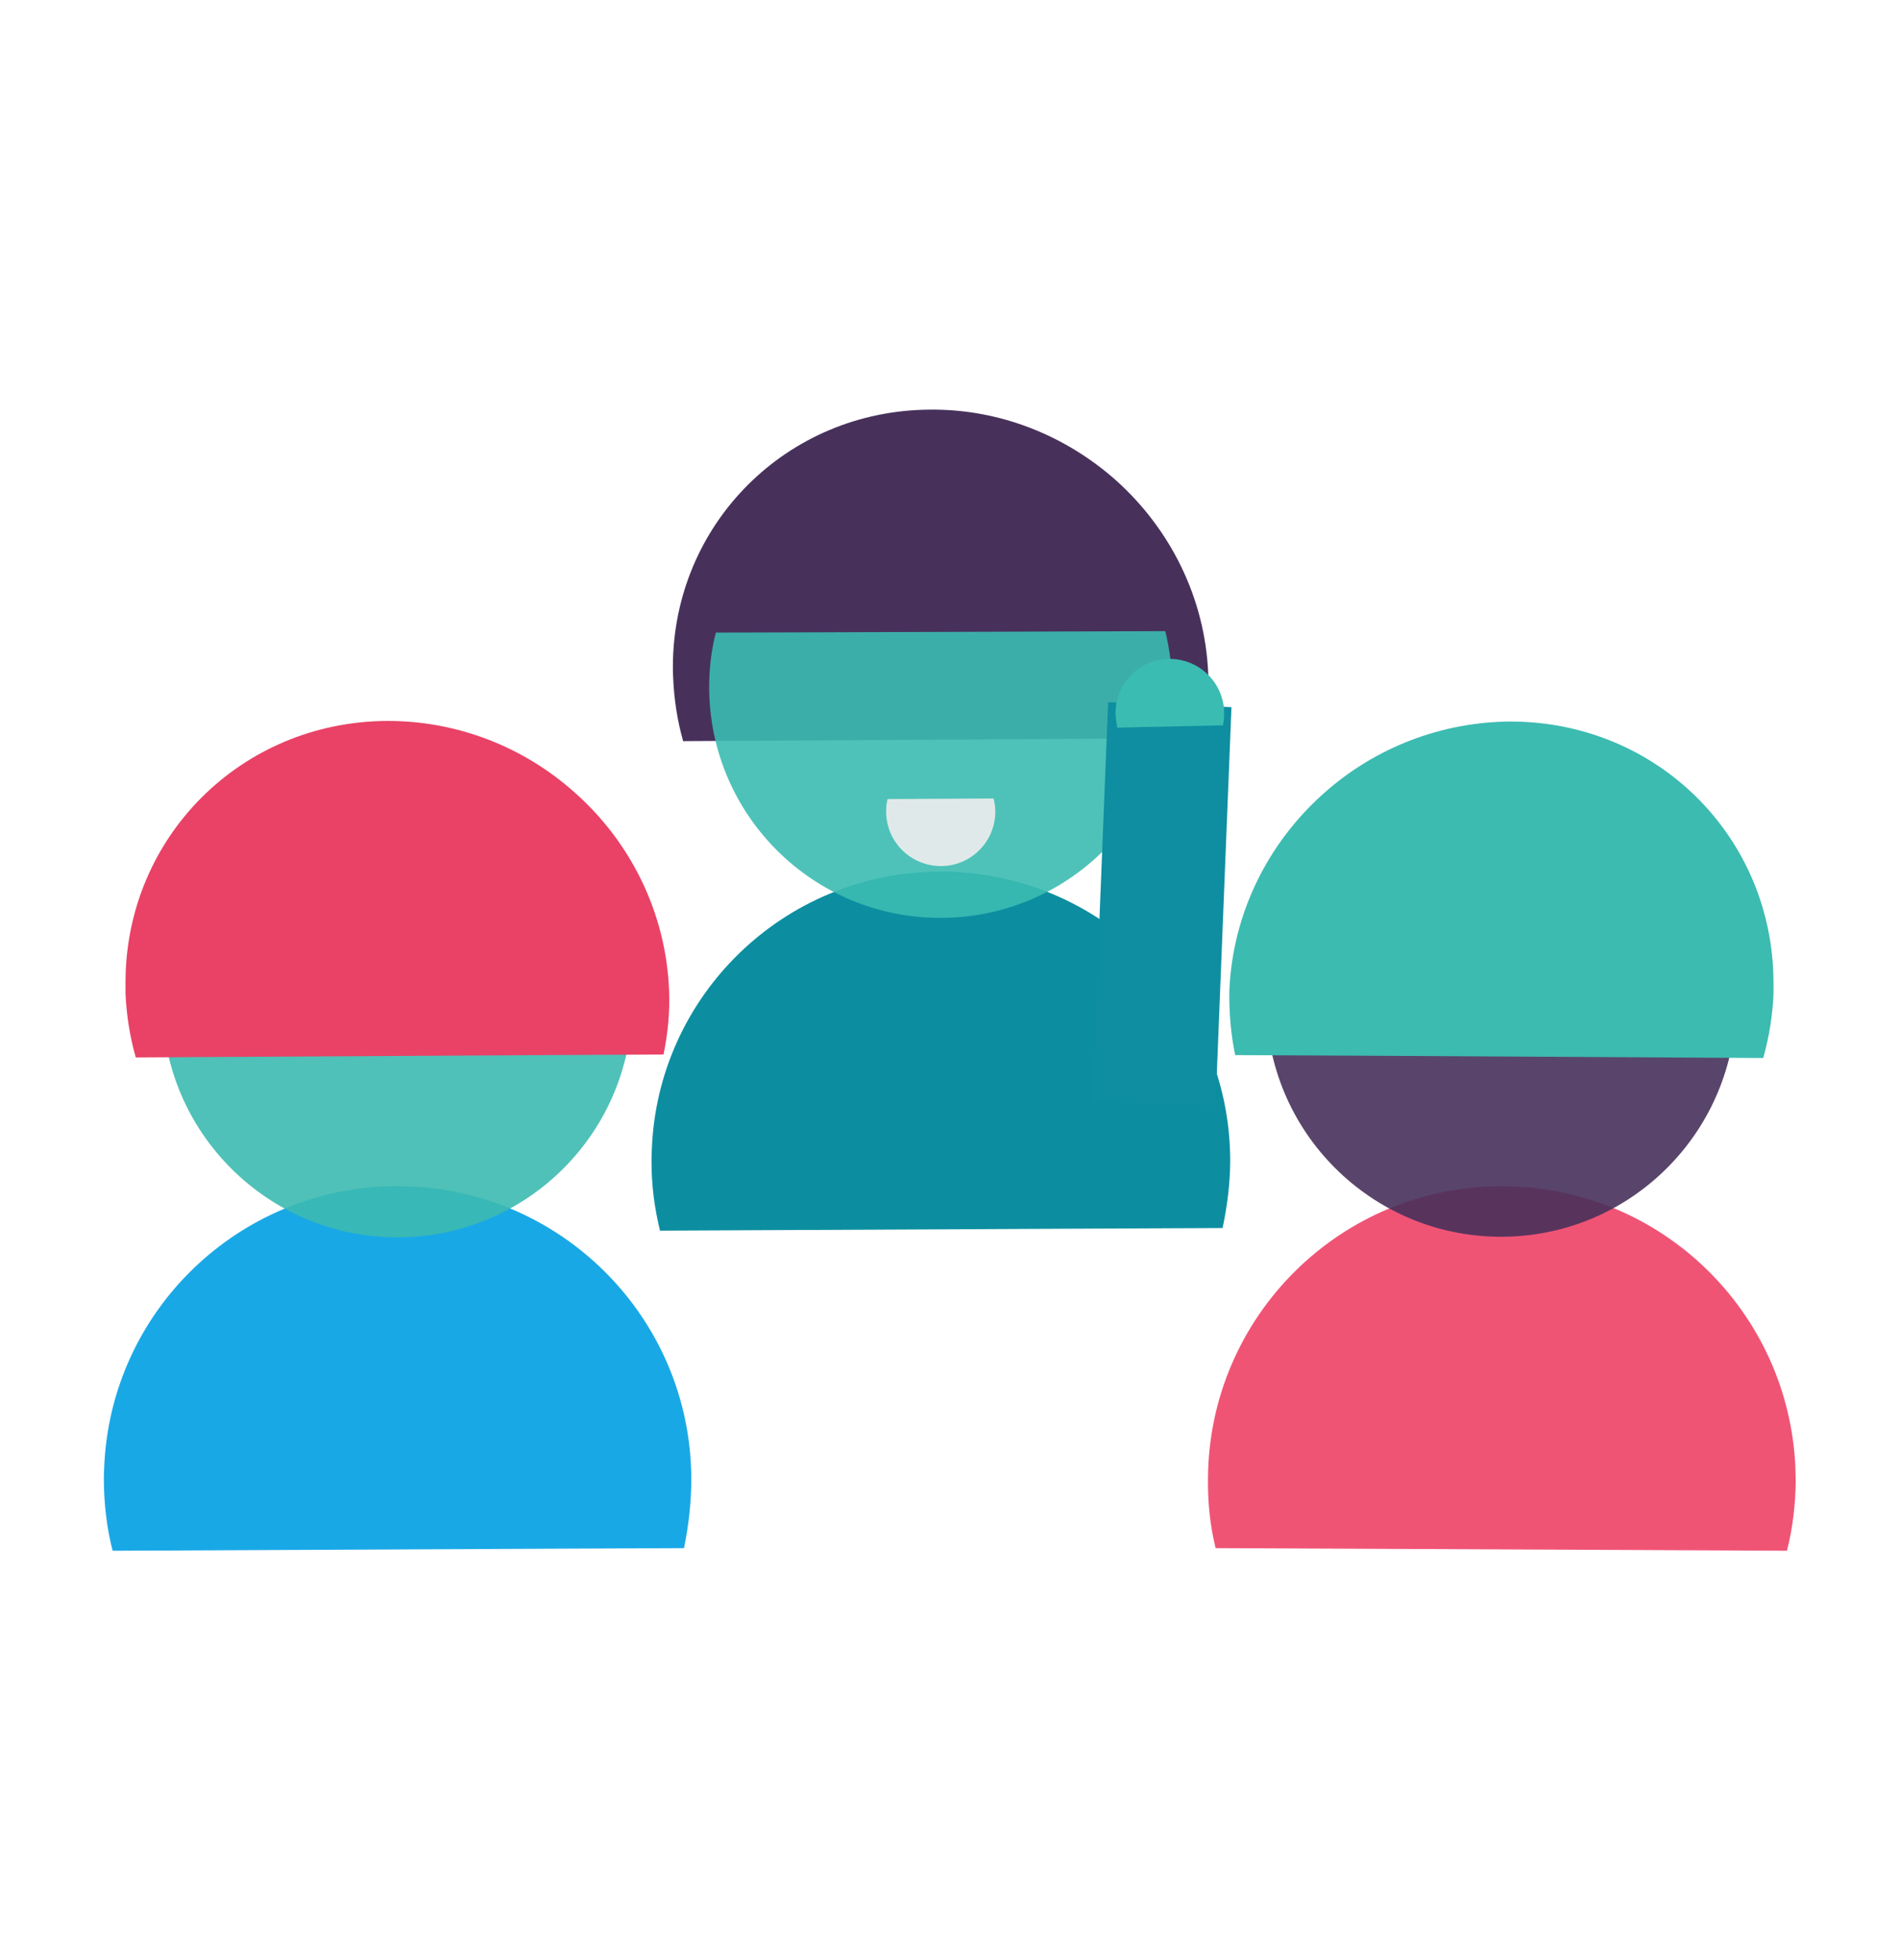 <?xml version="1.0" encoding="utf-8"?>
<!-- Generator: Adobe Illustrator 28.3.0, SVG Export Plug-In . SVG Version: 6.00 Build 0)  -->
<svg version="1.1" id="Layer_1" xmlns="http://www.w3.org/2000/svg" xmlns:xlink="http://www.w3.org/1999/xlink" x="0px" y="0px"
	 viewBox="0 0 649.1 669.9" style="enable-background:new 0 0 649.1 669.9;" xml:space="preserve">
<style type="text/css">
	.st0{fill:#0C8EA0;enable-background:new    ;}
	.st1{fill:#47315B;}
	.st2{opacity:0.9;fill:#3BBCB2;enable-background:new    ;}
	.st3{opacity:0.9;fill:#F0EDEE;enable-background:new    ;}
	.st4{fill:#0E8EA0;}
	.st5{fill-rule:evenodd;clip-rule:evenodd;fill:#3BBCB2;enable-background:new    ;}
	.st6{opacity:0.9;fill:#009FE3;enable-background:new    ;}
	.st7{opacity:0.9;fill:#3CBBB1;enable-background:new    ;}
	.st8{fill:#E94266;}
	.st9{opacity:0.9;fill:#EE4266;enable-background:new    ;}
	.st10{opacity:0.9;fill:#47315B;enable-background:new    ;}
	.st11{fill:#3CBBB1;}
</style>
<g>
	<g>
		<g>
			<path class="st0" d="M420.5,396.4c-0.2-54.6-44.7-98.7-99.3-98.5h0c-53.2,0.2-96.4,42.3-98.4,94.9c-0.1,1.5-0.1,2.9-0.1,4.4
				c0,7.9,1,15.7,2.9,23.4l147.7-0.7l44.6-0.2C419.5,412.1,420.5,404.3,420.5,396.4L420.5,396.4L420.5,396.4z"/>
			<path class="st1" d="M413,230.6c-1-26.3-13.1-49.9-31.5-66.4c-17-15.1-39.3-24.4-63.5-24.2c-49.1,0.2-87.8,39.1-88,87.6
				c0,1.4,0,2.7,0.1,4.1c0.3,7.3,1.4,14.5,3.4,21.6l136.5-0.8l41.2-0.2C412.6,245,413.3,237.8,413,230.6L413,230.6z"/>
			<path class="st2" d="M242.4,234.9c0.1,43.7,35.6,79,79.3,78.8l0,0c42.5-0.1,77.1-33.8,78.8-75.8c0.1-1.2,0.1-2.4,0.1-3.5
				c0-6.3-0.8-12.6-2.3-18.7l-118,0.4l-35.6,0.1C243.1,222.3,242.4,228.6,242.4,234.9L242.4,234.9L242.4,234.9z"/>
			<path class="st3" d="M302.9,277.4c0,10.3,8.4,18.6,18.7,18.6c10,0,18.2-7.9,18.6-17.9c0-0.3,0-0.5,0-0.8c0-1.5-0.2-3-0.6-4.4
				l-36.2,0.2C303,274.4,302.9,275.9,302.9,277.4L302.9,277.4L302.9,277.4z"/>
		</g>
		<g>
			
				<rect x="328.9" y="287.9" transform="matrix(3.995742e-02 -0.999 0.999 3.995742e-02 72.557 693.523)" class="st4" width="136.6" height="42.2"/>
			<path class="st5" d="M381.3,244.2c0.1,1.5,0.3,3,0.6,4.5l8.4-0.2l27.7-0.6c0.3-1.5,0.5-3,0.4-4.4c0-0.3,0-0.6,0-0.8
				c-0.6-10-9-17.7-19-17.5C389.1,225.4,381.1,233.9,381.3,244.2L381.3,244.2L381.3,244.2z"/>
		</g>
	</g>
	<g>
		<path class="st6" d="M236.3,505.4c-0.2-55.4-45.3-100.2-100.7-100h-0.1c-53.8,0.2-97.9,42.7-99.9,96.4c-0.1,1.5-0.1,3-0.1,4.5
			c0.1,8,1,16,3,23.7l150-0.7l45.3-0.2C235.4,521.3,236.3,513.4,236.3,505.4L236.3,505.4L236.3,505.4z"/>
		<path class="st7" d="M55.5,342.8c0.1,44.3,36.1,80.1,80.4,80.1h0.1c42.9-0.1,78.2-34,80-76.9c0.1-1.2,0.1-2.4,0.1-3.6
			c-0.1-6.4-0.8-12.8-2.4-19l-119.8,0.4l-36.2,0.1C56.2,330.1,55.5,336.5,55.5,342.8L55.5,342.8L55.5,342.8z"/>
		<path class="st8" d="M228.7,338.4c-1.1-26.7-13.3-50.7-32.1-67.4c-17.7-15.9-40.6-24.7-64.4-24.6c-49.9,0.3-89.1,39.8-89.3,89
			c0,1.4,0,2.8,0,4.1c0.3,7.4,1.5,14.8,3.5,21.9l138.6-0.8l41.8-0.2C228.3,353.2,229,345.8,228.7,338.4L228.7,338.4L228.7,338.4z"/>
	</g>
	<g>
		<path class="st9" d="M415.5,529.1l45.3,0.2l150,0.7c2-7.8,2.9-15.8,3-23.7c0-1.5-0.1-3-0.1-4.5c-2.2-53.4-45.9-96.2-99.9-96.4
			c-55.4-0.3-100.6,44.5-100.9,99.9v0.1C412.8,513.4,413.6,521.3,415.5,529.1L415.5,529.1z"/>
		<path class="st10" d="M591.3,324l-36.1-0.1l-119.9-0.3c-1.6,6.2-2.3,12.6-2.4,19c0,1.1,0,2.4,0,3.6c2.1,44.3,39.7,78.5,84,76.4
			c42.5-2,76-36.9,76.5-79.4V343C593.5,336.6,592.8,330.3,591.3,324L591.3,324z"/>
		<path class="st11" d="M422.2,360.6l41.9,0.2l138.6,0.8c2-7.2,3.2-14.5,3.5-21.9c0-1.4,0-2.8,0-4.1c-0.2-49.3-39.4-88.7-89.4-89
			c-23.8,0-46.8,8.8-64.5,24.7c-18.8,16.8-31,40.7-32.1,67.4C420.1,346,420.7,353.4,422.2,360.6L422.2,360.6L422.2,360.6z"/>
	</g>
</g>
</svg>
